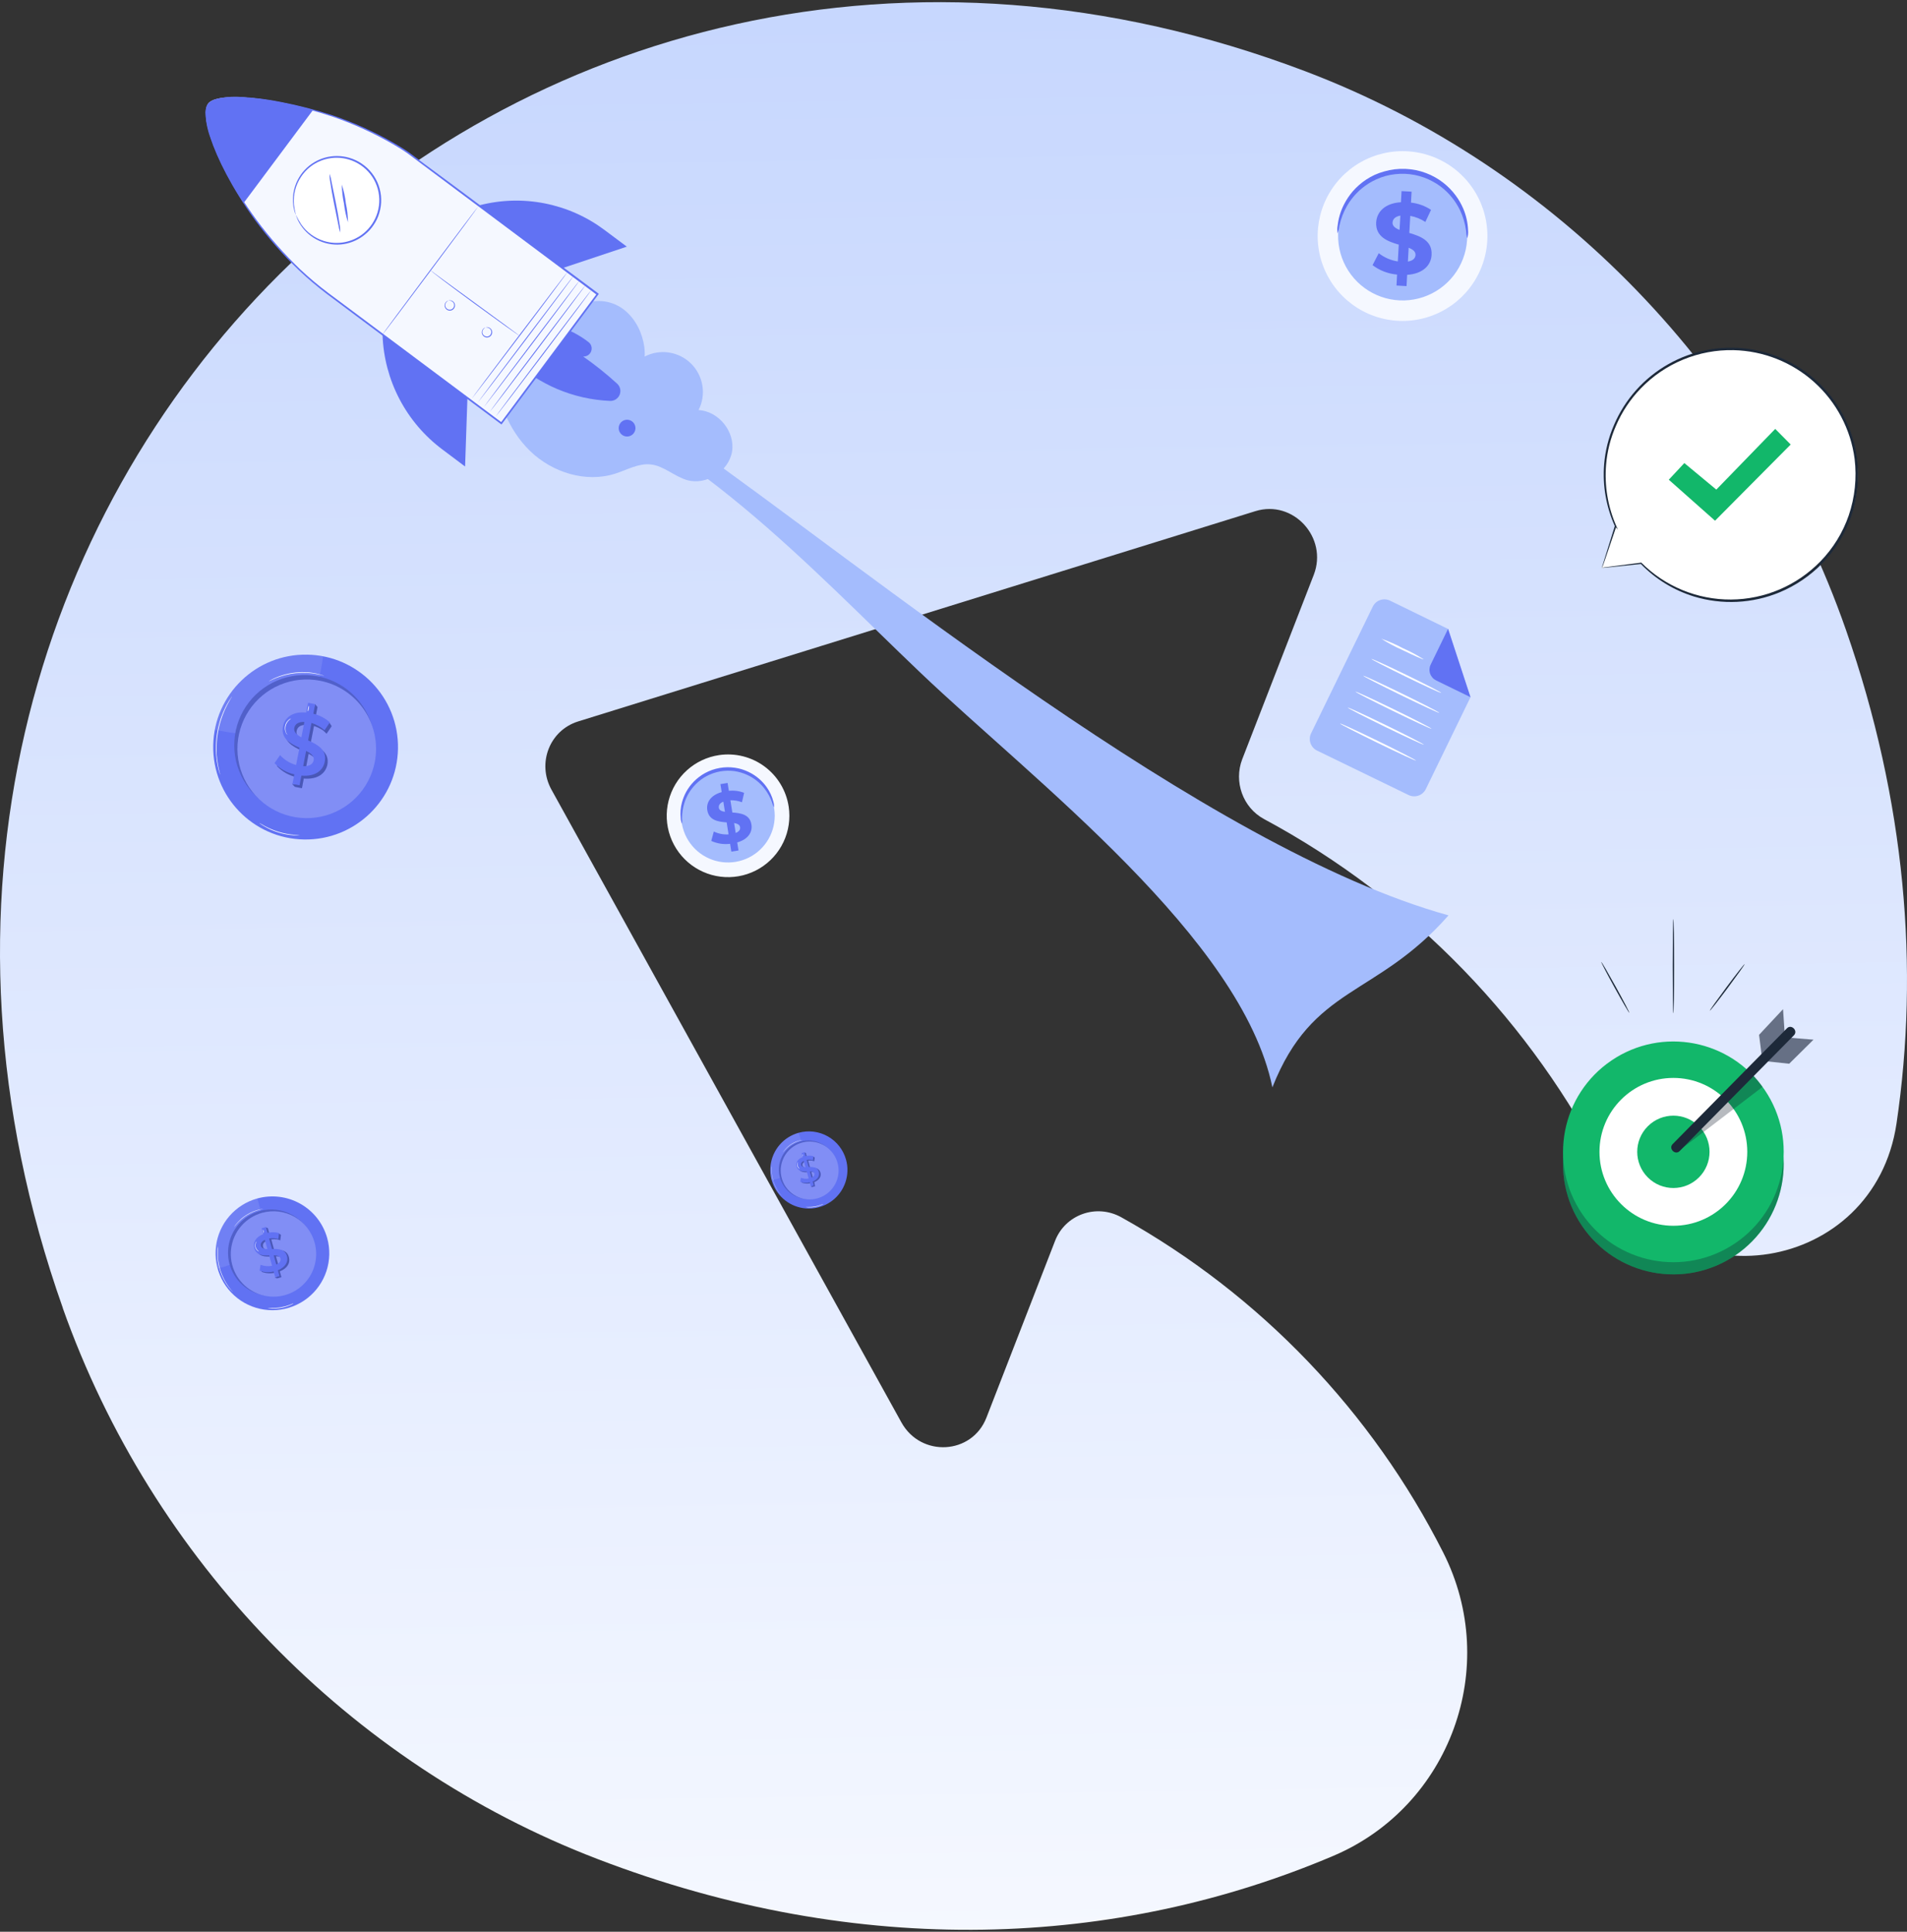<svg width="631" height="639" viewBox="0 0 631 639" fill="none" xmlns="http://www.w3.org/2000/svg">
<rect x="0" y="0" width="631" height="639" fill="#333333" stroke="none"/>
<path d="M20.735 432.585C50.29 516.093 115.474 583.362 197.56 614.878C284.91 648.416 369.933 644.173 441.29 613.843C479.753 597.442 496.757 551.461 477.526 513.527C454.044 467.14 417.1 428.325 371.046 402.672C362.746 398.046 352.422 401.778 349.082 410.525L326.409 468.9C321.652 481.206 304.749 482.179 298.271 470.522L182.479 261.222C177.621 252.454 181.872 241.572 191.285 238.645L415.379 169.085C427.93 165.182 439.468 177.836 434.711 190.142L411.027 251.162C408.192 258.587 411.229 267.123 418.213 270.911C468.012 297.643 506.879 338.738 531.474 386.982C554.451 431.929 620.14 421.256 627.529 371.652C635.12 320.415 630.566 265.005 610.828 208.445C581.273 123.607 515.28 55.201 431.877 23.563C169.22 -75.937 -73.701 165.912 20.836 432.791L20.735 432.585Z" fill="url(#paint0_linear_0_1)"/>
<path d="M227.066 146.138C203.537 129.711 201.24 127.575 189.363 105.487L178.053 128.568C226.468 142.207 268.229 187.952 304.66 222.621C341.968 258.134 410.9 310.416 421.015 359.685C434.419 325.753 455.193 330.122 479.299 302.79C398.97 280.585 285.617 187.108 227.066 146.138Z" fill="#A4BCFD"/>
<path d="M163.57 121.765L195.975 99.709C207.596 98.182 213.801 109.674 213.31 117.941C215.791 116.656 218.617 116.192 221.379 116.615C224.141 117.038 226.698 118.326 228.681 120.295C230.664 122.264 231.971 124.812 232.414 127.571C232.858 130.33 232.414 133.159 231.146 135.649C237.768 135.98 243.29 142.816 242.222 149.363C241.154 155.91 233.678 160.621 227.344 158.805C223.136 157.609 219.708 154.127 215.361 153.635C211.281 153.176 207.468 155.44 203.558 156.679C193.85 159.787 182.742 156.295 175.415 149.203C168.088 142.111 164.307 131.932 163.57 121.765Z" fill="#A4BCFD"/>
<path d="M184.366 107.922C188.147 108.974 191.682 110.764 194.769 113.188C195.207 113.536 195.525 114.013 195.677 114.552C195.828 115.09 195.806 115.663 195.613 116.189C195.42 116.714 195.067 117.165 194.602 117.478C194.138 117.791 193.587 117.949 193.028 117.93H192.964C196.902 120.675 200.655 123.675 204.2 126.912C204.697 127.365 205.044 127.959 205.192 128.615C205.341 129.27 205.284 129.956 205.03 130.579C204.776 131.201 204.337 131.73 203.772 132.095C203.207 132.459 202.543 132.641 201.871 132.616C189.732 132.11 178.188 127.218 169.381 118.849L184.366 107.922Z" fill="#6172F3"/>
<path d="M126.583 110.635C126.583 110.635 126.583 110.763 126.583 110.892C126.847 118.277 128.766 125.508 132.199 132.052C135.632 138.597 140.491 144.286 146.417 148.701L153.893 154.319L154.662 131.633L126.583 110.635Z" fill="#6172F3"/>
<path d="M158.422 67.977L158.668 67.902C165.724 66.082 173.099 65.869 180.249 67.278C187.398 68.686 194.141 71.681 199.98 76.041L207.403 81.584L186.17 88.676L158.422 67.977Z" fill="#6172F3"/>
<path d="M68.8 34.344C71.321 30.969 84.682 31.268 103.576 36.384C114.741 39.382 125.355 44.141 135.02 50.483L197.79 97.328L185.443 113.861L178.298 123.474L165.951 140.007L108.959 97.488C103.384 93.342 98.219 88.671 93.537 83.539C88.832 78.407 84.547 72.907 80.72 67.091C70.114 50.739 66.344 37.719 68.865 34.344" fill="#F5F8FF"/>
<path d="M156.05 131.954C156.104 131.954 163.27 122.619 172.071 111.009C180.872 99.4 187.9 89.947 187.846 89.894C187.793 89.84 180.626 99.229 171.825 110.838C163.025 122.448 155.986 131.901 156.05 131.954Z" fill="#6172F3"/>
<path d="M158.09 133.182C158.154 133.182 165.31 123.847 174.111 112.237C182.912 100.628 189.95 91.175 189.886 91.132C189.822 91.09 182.666 100.457 173.866 112.077C165.065 123.698 158.026 133.139 158.09 133.182Z" fill="#6172F3"/>
<path d="M160.078 134.709C160.131 134.709 167.298 125.385 176.098 113.775C184.899 102.166 191.927 92.703 191.874 92.66C191.82 92.617 184.654 101.984 175.853 113.604C167.052 125.225 160.013 134.667 160.078 134.709Z" fill="#6172F3"/>
<path d="M162.053 136.247C162.117 136.247 169.284 126.913 178.074 115.303C186.864 103.693 193.903 94.241 193.838 94.187C193.774 94.134 186.618 103.522 177.818 115.132C169.017 126.742 162 136.194 162.053 136.247Z" fill="#6172F3"/>
<path d="M164.039 137.775C164.104 137.775 171.26 128.451 180.06 116.841C188.861 105.231 195.9 95.768 195.836 95.725C195.772 95.683 188.616 105.049 179.815 116.67C171.014 128.29 163.975 137.732 164.039 137.775Z" fill="#6172F3"/>
<path d="M142.498 89.424L142.754 89.691C142.936 89.872 143.214 90.075 143.577 90.374C144.292 90.951 145.35 91.774 146.663 92.767C149.28 94.754 152.944 97.466 157.002 100.436C161.061 103.405 164.756 106.064 167.437 107.987L170.641 110.24L171.517 110.838L171.827 111.041C171.827 111.041 171.742 110.945 171.549 110.796L170.706 110.155L167.576 107.826L157.184 100.211L146.77 92.607L143.63 90.289C143.267 90.011 142.968 89.808 142.786 89.648C142.7 89.561 142.603 89.486 142.498 89.424Z" fill="#6172F3"/>
<path d="M126.582 110.635C126.646 110.689 133.77 101.258 142.496 89.584C151.222 77.91 158.25 68.404 158.186 68.362C158.122 68.319 150.998 77.739 142.272 89.413C133.546 101.087 126.475 110.593 126.582 110.635Z" fill="#6172F3"/>
<path d="M160.654 108.35C160.654 108.35 160.504 108.35 160.269 108.467C159.944 108.652 159.692 108.942 159.554 109.29C159.438 109.55 159.393 109.837 159.425 110.121C159.457 110.404 159.564 110.674 159.735 110.903C159.939 111.191 160.227 111.41 160.56 111.529C160.892 111.649 161.253 111.662 161.594 111.569C161.935 111.476 162.239 111.28 162.464 111.007C162.69 110.735 162.826 110.4 162.854 110.048C162.885 109.766 162.84 109.48 162.724 109.221C162.607 108.962 162.424 108.738 162.192 108.574C161.887 108.336 161.51 108.212 161.124 108.222C160.867 108.222 160.728 108.296 160.739 108.318C160.75 108.339 160.878 108.318 161.124 108.318C161.46 108.364 161.778 108.5 162.042 108.713C162.232 108.866 162.38 109.065 162.472 109.291C162.564 109.517 162.596 109.763 162.566 110.005C162.528 110.299 162.408 110.575 162.219 110.802C162.03 111.029 161.779 111.198 161.498 111.287C161.208 111.353 160.907 111.336 160.627 111.238C160.347 111.14 160.101 110.964 159.917 110.732C159.766 110.54 159.667 110.312 159.632 110.07C159.596 109.828 159.624 109.581 159.714 109.354C159.826 109.032 160.035 108.752 160.312 108.553C160.515 108.35 160.654 108.35 160.654 108.35Z" fill="#6172F3"/>
<path d="M148.341 99.463C148.205 99.468 148.072 99.509 147.956 99.581C147.636 99.776 147.386 100.068 147.241 100.414C147.127 100.674 147.085 100.959 147.119 101.241C147.153 101.523 147.261 101.79 147.433 102.016C147.635 102.306 147.922 102.527 148.254 102.647C148.587 102.768 148.948 102.782 149.289 102.689C149.63 102.595 149.934 102.398 150.158 102.124C150.382 101.851 150.516 101.514 150.541 101.161C150.572 100.88 150.529 100.595 150.414 100.337C150.3 100.078 150.119 99.854 149.89 99.688C149.582 99.457 149.206 99.337 148.821 99.346C148.688 99.339 148.555 99.368 148.437 99.431C148.565 99.44 148.693 99.44 148.821 99.431C149.161 99.467 149.481 99.605 149.74 99.826C149.933 99.975 150.082 100.172 150.174 100.397C150.266 100.622 150.297 100.867 150.263 101.108C150.238 101.406 150.122 101.69 149.93 101.92C149.739 102.15 149.481 102.316 149.192 102.395C148.904 102.474 148.597 102.463 148.315 102.363C148.033 102.262 147.789 102.078 147.615 101.834C147.463 101.642 147.365 101.414 147.329 101.172C147.294 100.931 147.322 100.684 147.412 100.456C147.523 100.137 147.728 99.858 147.999 99.655C148.213 99.527 148.352 99.484 148.341 99.463Z" fill="#6172F3"/>
<path d="M206.581 138.992C207.269 138.754 208.022 138.795 208.68 139.106C209.337 139.418 209.846 139.975 210.097 140.658C210.348 141.34 210.321 142.095 210.022 142.758C209.723 143.421 209.175 143.94 208.497 144.204C207.819 144.468 207.065 144.455 206.396 144.168C205.727 143.881 205.198 143.343 204.922 142.67C204.646 141.997 204.645 141.243 204.919 140.569C205.193 139.895 205.721 139.356 206.389 139.067" fill="#6172F3"/>
<path d="M97.895 71.074C98.851 73.752 100.579 76.087 102.862 77.782C105.144 79.478 107.878 80.459 110.718 80.6C113.558 80.742 116.376 80.039 118.816 78.579C121.256 77.118 123.209 74.968 124.426 72.398C125.644 69.829 126.072 66.956 125.657 64.143C125.241 61.33 124.001 58.703 122.093 56.595C120.185 54.487 117.694 52.992 114.937 52.299C112.179 51.607 109.278 51.747 106.6 52.704C103.01 53.986 100.076 56.641 98.443 60.087C96.811 63.532 96.614 67.484 97.895 71.074Z" fill="white"/>
<path d="M97.896 71.074C97.611 69.935 97.397 68.78 97.255 67.614C96.993 64.412 97.813 61.215 99.584 58.535C100.789 56.694 102.409 55.161 104.315 54.06C106.508 52.803 108.996 52.15 111.524 52.17C114.306 52.201 117.017 53.047 119.321 54.605C121.803 56.275 123.686 58.697 124.693 61.514C125.7 64.331 125.779 67.397 124.918 70.263C124.119 72.928 122.555 75.301 120.421 77.088C118.609 78.598 116.448 79.629 114.134 80.088C111.82 80.547 109.429 80.419 107.177 79.715C104.106 78.768 101.445 76.811 99.626 74.161C98.994 73.168 98.423 72.137 97.917 71.074C97.99 71.375 98.09 71.668 98.216 71.95C98.333 72.319 98.484 72.677 98.665 73.018C98.885 73.478 99.139 73.92 99.423 74.343C100.94 76.677 103.098 78.523 105.639 79.66C108.18 80.797 110.995 81.176 113.746 80.751C116.338 80.338 118.771 79.231 120.784 77.547C121.889 76.663 122.848 75.61 123.625 74.428C124.459 73.212 125.094 71.871 125.505 70.455C126.411 67.465 126.332 64.262 125.28 61.32C124.229 58.378 122.259 55.852 119.663 54.114C117.257 52.495 114.425 51.625 111.524 51.614C108.896 51.603 106.313 52.3 104.048 53.633C101.65 55.045 99.71 57.12 98.461 59.607C97.213 62.095 96.709 64.89 97.01 67.657C97.057 68.164 97.143 68.668 97.266 69.163C97.332 69.527 97.432 69.885 97.565 70.231C97.649 70.521 97.76 70.804 97.896 71.074Z" fill="#6172F3"/>
<path d="M68.802 34.344C71.323 30.969 84.684 31.268 103.578 36.384L80.657 67.091C70.052 50.739 66.281 37.719 68.802 34.344Z" fill="#6172F3"/>
<path d="M68.801 34.344C68.801 34.344 68.673 34.547 68.427 34.985C68.168 35.668 68.024 36.39 68 37.121C68.059 39.951 68.586 42.751 69.559 45.409C71.856 52.394 76.63 62.092 84.448 72.89C88.778 78.77 93.598 84.272 98.856 89.338C101.825 92.148 104.944 94.794 108.202 97.263L118.637 105.071L165.695 140.231L165.941 140.413L166.123 140.167L182.047 118.806C187.494 111.49 192.856 104.312 197.961 97.445L198.143 97.199L197.897 97.007L150.796 61.91L140.361 54.188L135.373 50.471C133.686 49.275 131.966 48.25 130.257 47.267C123.921 43.639 117.255 40.62 110.349 38.253C104.672 36.384 98.882 34.878 93.014 33.746C88.619 32.852 84.164 32.291 79.685 32.069C76.861 31.864 74.022 32.117 71.279 32.816C70.877 32.955 70.485 33.119 70.104 33.308C69.836 33.457 69.579 33.624 69.335 33.81C68.983 34.162 68.822 34.355 68.822 34.355L69.367 33.852C69.618 33.682 69.878 33.525 70.147 33.383C70.53 33.208 70.922 33.054 71.322 32.923C74.056 32.279 76.874 32.067 79.674 32.293C84.136 32.554 88.574 33.143 92.95 34.056C98.792 35.224 104.557 36.755 110.21 38.637C117.081 41.021 123.711 44.05 130.012 47.684C131.71 48.666 133.429 49.713 135.074 50.888L140.051 54.616L150.497 62.423L197.556 97.584L197.492 97.146L181.567 118.507L165.653 139.868L166.08 139.804L119 104.644L108.554 96.857C105.299 94.413 102.182 91.788 99.219 88.996C93.968 83.965 89.152 78.499 84.822 72.655C76.982 61.974 72.165 52.287 69.805 45.345C68.823 42.712 68.268 39.939 68.16 37.132C68.168 36.405 68.291 35.684 68.523 34.995C68.801 34.579 68.801 34.344 68.801 34.344Z" fill="#6172F3"/>
<path d="M112.591 76.928C112.624 75.957 112.541 74.985 112.345 74.033C112.1 72.26 111.662 69.836 111.138 67.165L109.739 60.33C109.607 59.37 109.382 58.426 109.066 57.51C109.027 58.481 109.109 59.454 109.312 60.405C109.558 62.178 109.995 64.613 110.519 67.283C111.042 69.953 111.512 72.132 111.907 74.108C112.045 75.067 112.274 76.011 112.591 76.928Z" fill="#6172F3"/>
<path d="M115.155 73.552C115.123 71.433 114.884 69.323 114.44 67.251C114.201 65.143 113.754 63.065 113.104 61.045C113.134 63.164 113.374 65.275 113.82 67.347C114.062 69.454 114.509 71.532 115.155 73.552Z" fill="#6172F3"/>
<path d="M466.12 263.005L435.755 248.266C434.755 247.767 433.99 246.896 433.624 245.839C433.259 244.783 433.322 243.626 433.8 242.615L454.253 200.619C454.752 199.619 455.623 198.855 456.68 198.489C457.736 198.124 458.893 198.187 459.903 198.665L479.129 208.042L486.552 230.653L471.748 261.082C471.244 262.071 470.374 262.825 469.323 263.184C468.273 263.543 467.124 263.478 466.12 263.005Z" fill="#A4BCFD"/>
<path d="M479.149 208.01L473.392 219.834C473.166 220.296 473.033 220.799 473.002 221.313C472.97 221.828 473.04 222.343 473.208 222.83C473.375 223.317 473.637 223.766 473.979 224.152C474.32 224.538 474.734 224.852 475.197 225.078L486.572 230.621L479.149 208.01Z" fill="#6172F3"/>
<path d="M471.086 218.104C471.011 218.264 467.807 216.854 463.93 214.964C461.542 213.911 459.239 212.675 457.041 211.268C459.504 212.132 461.897 213.186 464.197 214.419C466.586 215.466 468.889 216.698 471.086 218.104Z" fill="white"/>
<path d="M476.897 229.201C476.822 229.361 471.556 226.958 465.212 223.86C458.868 220.763 453.72 218.114 453.784 217.965C453.848 217.815 459.124 220.208 465.479 223.305C471.834 226.402 476.971 229.04 476.897 229.201Z" fill="white"/>
<path d="M476.256 235.801C476.181 235.951 470.488 233.334 463.535 229.938C456.582 226.541 450.996 223.69 451.071 223.529C451.146 223.369 456.839 225.997 463.802 229.382C470.766 232.768 476.331 235.652 476.256 235.801Z" fill="white"/>
<path d="M473.691 241.067C473.617 241.216 467.924 238.599 460.971 235.203C454.018 231.806 448.432 228.955 448.507 228.795C448.581 228.634 454.274 231.262 461.238 234.648C468.202 238.033 473.766 240.917 473.691 241.067Z" fill="white"/>
<path d="M471.129 246.332C471.054 246.482 465.361 243.865 458.398 240.469C451.434 237.072 445.869 234.22 445.944 234.06C446.019 233.9 451.712 236.527 458.675 239.913C465.639 243.299 471.204 246.183 471.129 246.332Z" fill="white"/>
<path d="M468.565 251.598C468.491 251.747 462.787 249.131 455.834 245.734C448.881 242.338 443.306 239.486 443.381 239.326C443.455 239.166 449.148 241.793 456.101 245.179C463.054 248.564 468.64 251.47 468.565 251.598Z" fill="white"/>
<path d="M492.095 79.975C491.72 85.518 489.708 90.826 486.315 95.227C482.922 99.627 478.299 102.921 473.033 104.693C467.766 106.465 462.092 106.634 456.73 105.18C451.367 103.725 446.556 100.712 442.906 96.522C439.257 92.333 436.932 87.154 436.227 81.642C435.522 76.131 436.468 70.534 438.945 65.56C441.423 60.587 445.32 56.46 450.144 53.702C454.968 50.944 460.502 49.68 466.045 50.069C473.464 50.581 480.377 54.019 485.262 59.627C490.147 65.236 492.605 72.555 492.095 79.975Z" fill="#F5F8FF"/>
<path d="M485.429 79.505C485.136 83.718 483.601 87.75 481.017 91.091C478.433 94.433 474.917 96.933 470.912 98.276C466.908 99.619 462.595 99.745 458.519 98.638C454.443 97.531 450.787 95.24 448.012 92.055C445.238 88.87 443.47 84.934 442.932 80.745C442.394 76.556 443.11 72.301 444.989 68.519C446.869 64.736 449.827 61.596 453.491 59.494C457.155 57.393 461.36 56.425 465.574 56.712C468.374 56.903 471.11 57.645 473.624 58.894C476.138 60.143 478.382 61.876 480.226 63.993C482.07 66.109 483.478 68.569 484.371 71.231C485.264 73.892 485.623 76.704 485.429 79.505Z" fill="#A4BCFD"/>
<path d="M485.473 78.842C485.259 77.985 485.13 77.108 485.088 76.225C484.773 73.9 484.099 71.637 483.091 69.518C482.387 68.069 481.528 66.701 480.527 65.438C479.38 63.998 478.052 62.713 476.576 61.614C475.773 61.021 474.927 60.489 474.044 60.023C473.137 59.521 472.19 59.092 471.214 58.741C470.208 58.378 469.176 58.089 468.127 57.876C467.045 57.671 465.949 57.543 464.848 57.492C463.746 57.457 462.643 57.503 461.548 57.63C460.465 57.751 459.394 57.958 458.344 58.25C457.35 58.533 456.379 58.89 455.439 59.318C454.528 59.719 453.649 60.191 452.811 60.728C449.885 62.574 447.452 65.103 445.719 68.097C444.548 70.133 443.697 72.338 443.199 74.634C443.095 75.51 442.902 76.372 442.622 77.208C442.435 76.328 442.435 75.418 442.622 74.538C442.896 72.094 443.62 69.722 444.758 67.542C445.545 66.01 446.509 64.576 447.631 63.27C448.927 61.79 450.414 60.49 452.053 59.404C452.948 58.819 453.883 58.297 454.851 57.844C455.876 57.382 456.937 57.003 458.023 56.712C459.135 56.387 460.271 56.151 461.42 56.007C462.6 55.866 463.789 55.816 464.977 55.858C466.164 55.912 467.346 56.055 468.512 56.285C469.647 56.514 470.761 56.836 471.844 57.246C472.888 57.633 473.899 58.105 474.867 58.656C475.798 59.172 476.688 59.761 477.526 60.418C479.081 61.625 480.464 63.037 481.638 64.616C482.658 65.983 483.512 67.468 484.18 69.037C485.142 71.298 485.678 73.717 485.761 76.172C485.854 77.072 485.756 77.983 485.473 78.842Z" fill="#6172F3"/>
<path d="M465.607 90.912L465.404 94.639L462.082 94.447L462.274 90.826C459.329 90.573 456.515 89.492 454.157 87.707L456.208 83.756C458.041 85.193 460.216 86.132 462.52 86.479L462.83 80.925C459.188 79.857 455.14 78.362 455.353 73.609C455.546 70.084 458.269 67.201 463.556 66.902L463.759 63.217L467.081 63.398L466.878 67.019C469.249 67.28 471.523 68.104 473.51 69.422L471.631 73.417C470.118 72.423 468.422 71.74 466.643 71.409L466.322 77.059C469.965 78.127 473.948 79.579 473.692 84.268C473.553 87.718 470.84 90.57 465.607 90.912ZM463.097 76.044L463.364 71.323C461.58 71.622 460.833 72.552 460.769 73.641C460.704 74.731 461.666 75.499 463.097 76.044ZM468.373 84.364C468.437 83.2 467.508 82.517 466.109 81.94L465.852 86.522C467.529 86.255 468.309 85.432 468.373 84.364Z" fill="#6172F3"/>
<path d="M260.97 266.861C261.562 270.834 260.962 274.892 259.246 278.523C257.53 282.154 254.775 285.194 251.331 287.259C247.886 289.323 243.906 290.319 239.895 290.121C235.884 289.922 232.022 288.538 228.798 286.143C225.574 283.748 223.133 280.451 221.784 276.668C220.435 272.885 220.239 268.787 221.221 264.893C222.202 260.999 224.317 257.483 227.298 254.792C230.278 252.1 233.99 250.353 237.964 249.772C243.28 248.996 248.687 250.358 252.999 253.562C257.312 256.765 260.178 261.548 260.97 266.861Z" fill="#F5F8FF"/>
<path d="M256.185 267.556C256.633 270.586 256.172 273.681 254.861 276.449C253.549 279.217 251.445 281.533 248.816 283.105C246.187 284.676 243.151 285.432 240.092 285.277C237.033 285.122 234.089 284.063 231.632 282.234C229.176 280.404 227.317 277.887 226.292 275.001C225.267 272.114 225.121 268.989 225.873 266.02C226.626 263.051 228.242 260.371 230.518 258.322C232.794 256.272 235.627 254.943 238.658 254.504C242.713 253.912 246.837 254.954 250.124 257.401C253.411 259.849 255.591 263.501 256.185 267.556Z" fill="#A4BCFD"/>
<path d="M256.091 267.075C255.801 266.511 255.575 265.917 255.418 265.302C254.834 263.703 254.005 262.204 252.961 260.859C251.432 258.878 249.436 257.308 247.151 256.288C246.499 255.986 245.824 255.737 245.132 255.54C244.433 255.33 243.719 255.173 242.996 255.07C241.437 254.868 239.857 254.901 238.307 255.167C237.526 255.314 236.755 255.514 236 255.765C235.267 256.022 234.553 256.332 233.864 256.694C233.206 257.042 232.574 257.439 231.974 257.879C231.396 258.306 230.85 258.774 230.34 259.279C229.389 260.211 228.563 261.263 227.883 262.408C227.289 263.42 226.808 264.494 226.452 265.612C225.942 267.233 225.682 268.922 225.683 270.621C225.742 271.254 225.742 271.89 225.683 272.523C225.399 271.936 225.245 271.294 225.234 270.643C225.046 268.876 225.191 267.09 225.662 265.377C225.987 264.185 226.449 263.035 227.039 261.949C227.725 260.704 228.577 259.558 229.571 258.542C230.107 257.989 230.686 257.478 231.301 257.014C231.94 256.521 232.619 256.082 233.33 255.701C234.065 255.304 234.829 254.965 235.616 254.686C237.245 254.119 238.954 253.816 240.678 253.789C241.515 253.781 242.35 253.838 243.178 253.96C243.973 254.072 244.759 254.247 245.527 254.483C246.259 254.713 246.973 254.995 247.664 255.327C248.95 255.937 250.146 256.721 251.22 257.655C252.154 258.467 252.986 259.389 253.698 260.4C254.727 261.847 255.477 263.474 255.909 265.196C256.095 265.804 256.157 266.443 256.091 267.075Z" fill="#6172F3"/>
<path d="M243.935 278.664L244.362 281.323L241.991 281.708L241.575 279.123C239.45 279.388 237.294 279.055 235.348 278.162L236.192 275.054C237.708 275.79 239.391 276.118 241.073 276.004L240.442 272.031C237.697 271.818 234.611 271.412 234.034 268.015C233.628 265.495 235.102 263.038 238.798 262.013L238.381 259.375L240.752 258.99L241.169 261.586C242.882 261.404 244.614 261.635 246.221 262.258L245.505 265.367C244.282 264.901 242.979 264.68 241.671 264.715L242.322 268.763C245.056 268.955 248.1 269.372 248.634 272.715C249.062 275.193 247.598 277.617 243.935 278.664ZM239.876 268.539L239.342 265.174C238.125 265.655 237.74 266.424 237.858 267.214C237.975 268.005 238.776 268.378 239.876 268.539ZM244.886 273.612C244.747 272.779 243.988 272.448 242.91 272.245L243.433 275.534C244.586 275.075 245.003 274.381 244.886 273.644V273.612Z" fill="#6172F3"/>
<path d="M131.689 247.669C131.992 230.786 118.552 216.853 101.669 216.55C84.786 216.246 70.853 229.686 70.55 246.57C70.246 263.453 83.686 277.385 100.57 277.689C117.453 277.992 131.385 264.552 131.689 247.669Z" fill="#6172F3"/>
<g opacity="0.1">
<path d="M106.878 217.105C102.936 216.347 98.882 216.374 94.95 217.183C91.018 217.993 87.283 219.569 83.96 221.822C80.637 224.075 77.791 226.96 75.583 230.314C73.376 233.667 71.85 237.423 71.095 241.366C71.095 241.366 92.01 246.352 98.769 238.834C105.529 231.315 106.878 217.105 106.878 217.105Z" fill="white"/>
</g>
<path d="M123.554 250.936C122.683 255.447 120.494 259.597 117.264 262.864C114.033 266.131 109.908 268.367 105.407 269.289C100.907 270.211 96.234 269.779 91.979 268.047C87.725 266.314 84.079 263.359 81.503 259.555C78.927 255.752 77.537 251.27 77.507 246.676C77.478 242.082 78.811 237.583 81.338 233.746C83.865 229.91 87.473 226.908 91.705 225.122C95.937 223.335 100.604 222.843 105.116 223.708C108.116 224.283 110.972 225.444 113.523 227.124C116.074 228.804 118.268 230.97 119.98 233.499C121.693 236.028 122.89 238.87 123.503 241.862C124.117 244.854 124.134 247.937 123.554 250.936Z" fill="#6172F3"/>
<g opacity="0.2">
<path d="M123.554 250.936C122.683 255.447 120.494 259.597 117.264 262.864C114.033 266.131 109.908 268.367 105.407 269.289C100.907 270.211 96.234 269.779 91.979 268.047C87.725 266.314 84.079 263.359 81.503 259.555C78.927 255.752 77.537 251.27 77.507 246.676C77.478 242.082 78.811 237.583 81.338 233.746C83.865 229.91 87.473 226.908 91.705 225.122C95.937 223.335 100.604 222.843 105.116 223.708C108.116 224.283 110.972 225.444 113.523 227.124C116.074 228.804 118.268 230.97 119.98 233.499C121.693 236.028 122.89 238.87 123.503 241.862C124.117 244.854 124.134 247.937 123.554 250.936Z" fill="#101828"/>
</g>
<path d="M124.023 252.007C123.17 256.462 121.015 260.564 117.83 263.794C114.645 267.024 110.574 269.237 106.131 270.154C101.689 271.07 97.074 270.648 92.871 268.941C88.668 267.235 85.066 264.32 82.52 260.566C79.973 256.812 78.597 252.388 78.566 247.852C78.534 243.316 79.849 238.872 82.343 235.083C84.837 231.294 88.398 228.33 92.577 226.565C96.756 224.801 101.364 224.315 105.819 225.169C111.792 226.315 117.065 229.786 120.479 234.819C123.892 239.852 125.167 246.034 124.023 252.007Z" fill="#6172F3"/>
<g opacity="0.2">
<path d="M124.023 252.007C123.17 256.462 121.015 260.564 117.83 263.794C114.645 267.024 110.574 269.237 106.131 270.154C101.689 271.07 97.074 270.648 92.871 268.941C88.668 267.235 85.066 264.32 82.52 260.566C79.973 256.812 78.597 252.388 78.566 247.852C78.534 243.316 79.849 238.872 82.343 235.083C84.837 231.294 88.398 228.33 92.577 226.565C96.756 224.801 101.364 224.315 105.819 225.169C111.792 226.315 117.065 229.786 120.479 234.819C123.892 239.852 125.167 246.034 124.023 252.007Z" fill="white"/>
</g>
<path d="M102.773 245.917L103.888 240.15C104.914 240.475 105.89 240.94 106.788 241.533C107.244 241.888 107.666 242.283 108.049 242.715L108.161 242.548L109.454 240.641L109.744 240.206L108.93 238.934L108.395 239.057C107.226 238.13 105.883 237.447 104.446 237.049L105.06 233.881L104.223 232.899L104.067 233.691L102.717 233.435L102.115 236.67C97.586 236.246 94.987 238.376 94.429 241.288C93.66 245.259 96.861 246.943 99.884 248.315L98.768 254.026C96.728 253.462 94.89 252.328 93.47 250.758L91.641 253.401C93.397 255.266 95.675 256.557 98.177 257.105L97.72 259.503L96.604 259.302L97.564 260.273L99.906 260.73L100.52 257.529C105.093 257.93 107.714 255.833 108.328 252.922C109.053 248.951 105.796 247.289 102.773 245.917ZM100.542 244.868C98.98 244.065 97.876 243.195 98.144 241.823C98.411 240.451 99.438 239.704 101.49 239.782L100.542 244.868ZM101.155 254.416L102.115 249.363C103.732 250.178 104.859 251.081 104.591 252.476C104.346 253.703 103.286 254.506 101.144 254.416H101.155Z" fill="#6172F3"/>
<g opacity="0.3">
<path d="M102.773 245.917L103.888 240.15C104.914 240.475 105.89 240.94 106.788 241.533C107.244 241.888 107.666 242.283 108.049 242.715L108.161 242.548L109.454 240.641L109.744 240.206L108.93 238.934L108.395 239.057C107.226 238.13 105.883 237.447 104.446 237.049L105.06 233.881L104.223 232.899L104.067 233.691L102.717 233.435L102.115 236.67C97.586 236.246 94.987 238.376 94.429 241.288C93.66 245.259 96.861 246.943 99.884 248.315L98.768 254.026C96.728 253.462 94.89 252.328 93.47 250.758L91.641 253.401C93.397 255.266 95.675 256.557 98.177 257.105L97.72 259.503L96.604 259.302L97.564 260.273L99.906 260.73L100.52 257.529C105.093 257.93 107.714 255.833 108.328 252.922C109.053 248.951 105.796 247.289 102.773 245.917ZM100.542 244.868C98.98 244.065 97.876 243.195 98.144 241.823C98.411 240.451 99.438 239.704 101.49 239.782L100.542 244.868ZM101.155 254.416L102.115 249.363C103.732 250.178 104.859 251.081 104.591 252.476C104.346 253.703 103.286 254.506 101.144 254.416H101.155Z" fill="#101828"/>
</g>
<path d="M99.727 256.558L99.114 259.76L96.771 259.313L97.385 256.145C94.878 255.593 92.597 254.299 90.837 252.431L92.677 249.787C94.095 251.361 95.933 252.495 97.976 253.056L99.091 247.345C96.068 245.973 92.867 244.288 93.626 240.317C94.183 237.406 96.782 235.275 101.322 235.699L101.947 232.476L104.278 232.922L103.676 236.09C105.706 236.575 107.584 237.556 109.141 238.945L107.39 241.555C106.133 240.454 104.658 239.63 103.062 239.135L101.947 244.902C104.97 246.274 108.227 247.936 107.468 251.907C106.922 254.863 104.345 256.96 99.727 256.558ZM99.727 243.898L100.709 238.811C98.612 238.733 97.563 239.603 97.362 240.853C97.162 242.102 98.165 243.095 99.727 243.898ZM103.776 251.505C104.044 250.111 102.917 249.207 101.289 248.393L100.318 253.446C102.471 253.535 103.542 252.71 103.776 251.505Z" fill="#6172F3"/>
<path d="M72.847 256.301C72.847 256.301 72.847 256.223 72.757 256.045L72.523 255.286C72.395 254.892 72.29 254.489 72.211 254.082C72.07 253.545 71.958 253.002 71.876 252.453C71.82 252.152 71.776 251.828 71.72 251.505C71.664 251.182 71.642 250.825 71.609 250.468C71.508 249.743 71.486 248.973 71.452 248.159C71.421 246.394 71.533 244.629 71.787 242.883C72.063 241.139 72.478 239.419 73.025 237.74C73.304 236.982 73.549 236.246 73.851 235.588C73.996 235.253 74.118 234.929 74.275 234.628L74.698 233.758C74.955 233.2 75.256 232.732 75.49 232.308C75.725 231.884 75.959 231.527 76.16 231.248L76.595 230.59C76.648 230.511 76.708 230.437 76.773 230.367C76.734 230.452 76.689 230.534 76.639 230.613L76.227 231.293C76.048 231.583 75.836 231.94 75.602 232.408C75.368 232.877 75.089 233.312 74.843 233.87L74.431 234.729C74.286 235.03 74.163 235.364 74.029 235.688C73.739 236.346 73.494 237.082 73.226 237.841C72.129 241.179 71.601 244.679 71.664 248.192C71.664 248.995 71.664 249.765 71.787 250.423C71.787 250.78 71.843 251.126 71.899 251.46C71.954 251.795 71.988 252.107 72.032 252.409C72.111 253.011 72.233 253.524 72.334 254.026C72.404 254.436 72.497 254.842 72.612 255.242C72.691 255.554 72.746 255.811 72.802 256.011C72.828 256.106 72.843 256.203 72.847 256.301Z" fill="white"/>
<path d="M95.099 243.084C94.862 242.868 94.679 242.601 94.564 242.303C94.256 241.601 94.178 240.82 94.341 240.072C94.513 239.307 94.932 238.621 95.534 238.12C95.762 237.89 96.047 237.724 96.359 237.64C96.359 237.64 96.058 237.841 95.646 238.231C95.099 238.738 94.711 239.393 94.53 240.116C94.353 240.858 94.404 241.635 94.675 242.347C94.909 242.771 95.132 243.061 95.099 243.084Z" fill="white"/>
<path d="M101.87 235.32C101.826 234.998 101.853 234.671 101.948 234.361C102.049 233.848 102.171 233.435 102.238 233.446C102.286 233.767 102.263 234.094 102.171 234.405C102.116 234.918 101.937 235.331 101.87 235.32Z" fill="white"/>
<path d="M107.291 223.54C107.04 223.51 106.794 223.454 106.555 223.373C106.332 223.306 106.042 223.228 105.707 223.161C105.372 223.094 105.004 222.994 104.591 222.938C104.179 222.882 103.71 222.782 103.208 222.726C102.706 222.67 102.115 222.592 101.591 222.592C100.367 222.531 99.141 222.557 97.921 222.67C96.699 222.798 95.487 223.014 94.296 223.317C93.749 223.474 93.236 223.607 92.757 223.775C92.277 223.942 91.842 224.087 91.44 224.243C91.039 224.399 90.693 224.567 90.381 224.701C90.109 224.806 89.844 224.929 89.589 225.069C89.373 225.192 89.145 225.293 88.908 225.37C89.109 225.226 89.322 225.099 89.544 224.991C89.756 224.868 90.013 224.723 90.325 224.578C90.637 224.433 90.972 224.254 91.385 224.098C91.797 223.942 92.21 223.752 92.701 223.596C93.192 223.44 93.694 223.273 94.24 223.117C95.441 222.799 96.664 222.576 97.899 222.447C99.13 222.337 100.368 222.315 101.602 222.38C102.171 222.38 102.717 222.47 103.219 222.548C103.721 222.626 104.19 222.704 104.614 222.782C105.038 222.86 105.406 222.972 105.729 223.05C106.053 223.128 106.343 223.217 106.577 223.295L107.291 223.54Z" fill="white"/>
<path d="M99.316 276.301H98.747C98.234 276.328 97.72 276.328 97.207 276.301C95.517 276.192 93.845 275.893 92.222 275.409C90.595 274.917 89.03 274.24 87.559 273.39C86.99 273.067 86.555 272.788 86.254 272.576C86.098 272.47 85.949 272.355 85.808 272.23C85.988 272.293 86.157 272.383 86.31 272.498C86.611 272.687 87.068 272.944 87.637 273.256C89.116 274.051 90.671 274.697 92.277 275.186C93.888 275.667 95.544 275.984 97.219 276.134C97.866 276.201 98.39 276.223 98.747 276.234C98.939 276.233 99.13 276.256 99.316 276.301Z" fill="white"/>
<path d="M108.273 409.554C109.267 413.14 109.175 416.94 108.009 420.474C106.843 424.008 104.656 427.117 101.723 429.408C98.79 431.699 95.244 433.069 91.533 433.345C87.822 433.621 84.112 432.79 80.873 430.957C77.634 429.125 75.011 426.373 73.336 423.05C71.661 419.727 71.008 415.982 71.461 412.289C71.914 408.595 73.452 405.118 75.881 402.299C78.309 399.479 81.519 397.442 85.105 396.447C87.487 395.786 89.976 395.6 92.429 395.901C94.883 396.202 97.253 396.983 99.405 398.2C101.556 399.418 103.447 401.047 104.968 402.995C106.49 404.943 107.613 407.171 108.273 409.554Z" fill="#6172F3"/>
<g opacity="0.1">
<path d="M85.105 396.447C82.723 397.107 80.494 398.23 78.546 399.752C76.598 401.273 74.969 403.164 73.752 405.315C72.535 407.467 71.753 409.837 71.452 412.291C71.151 414.744 71.337 417.233 71.998 419.615C71.998 419.615 84.904 416.648 86.499 410.691C88.094 404.735 85.105 396.447 85.105 396.447Z" fill="white"/>
</g>
<path d="M103.555 410.558C104.31 413.285 104.24 416.176 103.352 418.864C102.465 421.551 100.801 423.916 98.57 425.658C96.339 427.399 93.641 428.441 90.818 428.649C87.996 428.858 85.174 428.225 82.711 426.831C80.248 425.436 78.254 423.343 76.981 420.815C75.708 418.287 75.213 415.438 75.558 412.629C75.904 409.82 77.075 407.176 78.923 405.032C80.772 402.889 83.214 401.341 85.942 400.585C87.753 400.084 89.645 399.944 91.511 400.173C93.376 400.403 95.178 400.997 96.814 401.923C98.449 402.849 99.886 404.089 101.043 405.57C102.199 407.051 103.053 408.746 103.555 410.558Z" fill="#6172F3"/>
<g opacity="0.2">
<path d="M103.553 410.558C104.308 413.285 104.238 416.176 103.35 418.864C102.463 421.551 100.799 423.916 98.568 425.658C96.337 427.399 93.639 428.441 90.817 428.649C87.994 428.858 85.172 428.225 82.709 426.831C80.246 425.436 78.252 423.343 76.979 420.815C75.706 418.287 75.211 415.438 75.556 412.629C75.902 409.82 77.073 407.176 78.921 405.032C80.769 402.889 83.212 401.341 85.94 400.585C87.751 400.084 89.643 399.944 91.509 400.173C93.374 400.403 95.176 400.997 96.811 401.923C98.447 402.849 99.884 404.089 101.041 405.57C102.197 407.051 103.051 408.746 103.553 410.558Z" fill="#101828"/>
</g>
<path d="M104.101 411.015C104.85 413.707 104.783 416.56 103.909 419.214C103.036 421.868 101.395 424.203 99.194 425.924C96.993 427.645 94.331 428.674 91.544 428.882C88.758 429.089 85.973 428.465 83.541 427.089C81.11 425.714 79.141 423.647 77.884 421.152C76.627 418.657 76.138 415.845 76.48 413.072C76.822 410.299 77.978 407.689 79.803 405.574C81.629 403.459 84.04 401.932 86.733 401.188C90.339 400.191 94.194 400.666 97.45 402.508C100.706 404.351 103.098 407.41 104.101 411.015Z" fill="#6172F3"/>
<g opacity="0.2">
<path d="M104.101 411.015C104.85 413.707 104.783 416.56 103.909 419.214C103.036 421.868 101.395 424.203 99.194 425.924C96.993 427.645 94.331 428.674 91.544 428.882C88.758 429.089 85.973 428.465 83.541 427.089C81.11 425.714 79.141 423.647 77.884 421.152C76.627 418.657 76.138 415.845 76.48 413.072C76.822 410.299 77.978 407.689 79.803 405.574C81.629 403.459 84.04 401.932 86.733 401.188C90.339 400.191 94.194 400.666 97.45 402.508C100.706 404.351 103.098 407.41 104.101 411.015Z" fill="white"/>
</g>
<path d="M90.716 413.458L89.745 409.977C90.404 409.888 91.072 409.888 91.731 409.977C92.078 410.048 92.418 410.153 92.746 410.29V410.167L92.935 408.762V408.438L92.143 407.958L91.876 408.182C90.978 407.992 90.051 407.992 89.154 408.182L88.63 406.274L87.894 405.951L88.027 406.43L87.213 406.665L87.748 408.605C85.138 409.609 84.279 411.506 84.77 413.257C85.439 415.655 87.659 415.711 89.701 415.644L90.66 419.091C89.38 419.338 88.056 419.214 86.845 418.734L86.555 420.697C88.033 421.247 89.643 421.336 91.173 420.954L91.574 422.404L90.905 422.593L91.708 422.872L93.114 422.471L92.578 420.541C95.211 419.515 96.081 417.641 95.601 415.889C95.01 413.424 92.757 413.391 90.716 413.458ZM89.199 413.458C88.083 413.458 87.269 413.268 87.046 412.443C86.823 411.617 87.18 410.914 88.351 410.39L89.199 413.458ZM92.143 418.566L91.296 415.566C92.411 415.566 93.281 415.767 93.526 416.603C93.772 417.44 93.348 418.064 92.143 418.6V418.566Z" fill="#6172F3"/>
<g opacity="0.3">
<path d="M90.716 413.458L89.745 409.977C90.404 409.888 91.072 409.888 91.731 409.977C92.078 410.048 92.418 410.153 92.746 410.29V410.167L92.935 408.762V408.438L92.143 407.958L91.876 408.182C90.978 407.992 90.051 407.992 89.154 408.182L88.63 406.274L87.894 405.951L88.027 406.43L87.213 406.665L87.748 408.605C85.138 409.609 84.279 411.506 84.77 413.257C85.439 415.655 87.659 415.711 89.701 415.644L90.66 419.091C89.38 419.338 88.056 419.214 86.845 418.734L86.555 420.697C88.033 421.247 89.643 421.336 91.173 420.954L91.574 422.404L90.905 422.593L91.708 422.872L93.114 422.471L92.578 420.541C95.211 419.515 96.081 417.641 95.601 415.889C95.01 413.424 92.757 413.391 90.716 413.458ZM89.199 413.458C88.083 413.458 87.269 413.268 87.046 412.443C86.823 411.617 87.18 410.914 88.351 410.39L89.199 413.458ZM92.143 418.566L91.296 415.566C92.411 415.566 93.281 415.767 93.526 416.603C93.772 417.44 93.348 418.064 92.143 418.6V418.566Z" fill="#101828"/>
</g>
<path d="M91.942 420.173L92.477 422.103L91.072 422.493L90.536 420.574C89.006 420.957 87.396 420.868 85.918 420.318L86.208 418.366C87.422 418.837 88.744 418.957 90.023 418.712L89.064 415.265C87.022 415.332 84.791 415.265 84.133 412.878C83.643 411.126 84.49 409.23 87.112 408.226L86.576 406.285L87.982 405.895L88.517 407.802C89.768 407.514 91.072 407.54 92.31 407.881L92.087 409.821C91.089 409.561 90.049 409.508 89.03 409.665L90.001 413.145C92.042 413.09 94.295 413.145 94.964 415.51C95.422 417.261 94.574 419.135 91.942 420.173ZM88.484 413.179L87.636 410.111C86.52 410.636 86.119 411.405 86.331 412.164C86.543 412.922 87.402 413.168 88.484 413.179ZM92.8 416.269C92.566 415.432 91.685 415.243 90.57 415.231L91.417 418.288C92.633 417.797 93.001 417.016 92.8 416.269Z" fill="#6172F3"/>
<path d="M77.051 427.367C77.051 427.367 77.051 427.367 76.929 427.256L76.594 426.899C76.413 426.714 76.242 426.52 76.081 426.319C75.902 426.084 75.668 425.828 75.456 425.516L75.11 425.036L74.765 424.489C74.519 424.121 74.296 423.697 74.051 423.262C73.033 421.335 72.364 419.243 72.076 417.083C72.021 416.581 71.954 416.112 71.942 415.666C71.942 415.443 71.942 415.231 71.942 415.03V414.45C71.924 414.112 71.924 413.773 71.942 413.435C71.942 413.134 71.942 412.877 72.01 412.666L72.076 412.186V412.019C72.076 412.019 72.076 412.019 72.076 412.186C72.076 412.353 72.076 412.476 72.076 412.677C72.062 412.929 72.062 413.183 72.076 413.435C72.076 413.736 72.076 414.082 72.076 414.45C72.076 414.64 72.076 414.841 72.076 415.041C72.076 415.242 72.076 415.465 72.076 415.688C72.076 416.123 72.166 416.592 72.221 417.083C72.384 418.152 72.626 419.207 72.946 420.239C73.283 421.262 73.697 422.258 74.185 423.218C74.43 423.664 74.642 424.077 74.887 424.456C74.999 424.634 75.11 424.824 75.222 424.991L75.557 425.482C75.769 425.794 75.992 426.051 76.17 426.296C76.349 426.542 76.516 426.731 76.65 426.888C76.784 427.044 76.884 427.166 76.973 427.256L77.051 427.367Z" fill="white"/>
<path d="M85.706 413.993C85.514 413.947 85.337 413.851 85.193 413.714C84.824 413.401 84.562 412.98 84.446 412.51C84.337 412.039 84.384 411.546 84.58 411.104C84.644 410.919 84.755 410.753 84.903 410.625C84.903 410.625 84.792 410.814 84.669 411.149C84.51 411.573 84.479 412.034 84.58 412.476C84.704 412.902 84.939 413.287 85.26 413.592C85.517 413.882 85.718 413.971 85.706 413.993Z" fill="white"/>
<path d="M87.324 407.869C87.215 407.699 87.139 407.51 87.101 407.311C87.027 407.128 86.996 406.929 87.012 406.731C87.124 406.896 87.2 407.082 87.235 407.278C87.309 407.466 87.339 407.668 87.324 407.869Z" fill="white"/>
<path d="M87.089 399.882C86.945 399.936 86.795 399.974 86.642 399.994L86.118 400.105L85.427 400.295L84.612 400.552C84.311 400.652 84.01 400.786 83.686 400.92C82.994 401.223 82.323 401.574 81.679 401.968C81.043 402.372 80.435 402.819 79.861 403.307C79.604 403.541 79.347 403.753 79.135 403.976C78.924 404.199 78.712 404.411 78.533 404.601C78.355 404.79 78.21 404.98 78.076 405.136L77.741 405.56C77.563 405.794 77.451 405.917 77.451 405.917C77.518 405.778 77.6 405.647 77.697 405.527C77.793 405.376 77.897 405.231 78.009 405.091C78.143 404.924 78.288 404.735 78.466 404.534C78.645 404.333 78.834 404.121 79.057 403.898C79.281 403.675 79.515 403.452 79.771 403.206C80.351 402.709 80.966 402.254 81.612 401.846C82.263 401.448 82.941 401.098 83.642 400.797C83.965 400.663 84.278 400.54 84.568 400.451C84.842 400.352 85.121 400.266 85.404 400.195C85.661 400.117 85.895 400.083 86.096 400.038C86.272 399.995 86.451 399.961 86.631 399.938L87.089 399.882Z" fill="white"/>
<path d="M97.107 431.182L96.817 431.361C96.617 431.461 96.326 431.606 95.958 431.762C94.995 432.167 93.988 432.458 92.958 432.632C91.926 432.806 90.879 432.862 89.835 432.8L88.897 432.699L88.552 432.632C88.666 432.614 88.783 432.614 88.897 432.632C89.121 432.632 89.444 432.632 89.846 432.632C90.88 432.67 91.915 432.603 92.936 432.431C93.953 432.253 94.95 431.977 95.914 431.606C96.293 431.461 96.583 431.327 96.784 431.238C96.889 431.208 96.998 431.19 97.107 431.182Z" fill="white"/>
<path d="M279.952 383.63C280.62 386.064 280.552 388.641 279.756 391.035C278.96 393.43 277.471 395.534 275.479 397.083C273.487 398.632 271.081 399.556 268.564 399.737C266.047 399.918 263.533 399.35 261.339 398.102C259.146 396.855 257.371 394.985 256.24 392.73C255.109 390.474 254.672 387.934 254.984 385.43C255.296 382.926 256.344 380.571 257.995 378.662C259.645 376.753 261.825 375.377 264.257 374.707C265.874 374.262 267.562 374.139 269.226 374.347C270.89 374.554 272.496 375.088 273.954 375.916C275.411 376.745 276.691 377.853 277.72 379.177C278.75 380.5 279.508 382.014 279.952 383.63Z" fill="#6172F3"/>
<g opacity="0.1">
<path d="M264.258 374.74C262.64 375.184 261.125 375.943 259.801 376.973C258.476 378.003 257.368 379.284 256.539 380.742C255.71 382.201 255.177 383.809 254.97 385.474C254.764 387.139 254.887 388.829 255.334 390.446C255.334 390.446 264.079 388.438 265.195 384.378C266.31 380.317 264.258 374.74 264.258 374.74Z" fill="white"/>
</g>
<path d="M276.761 384.333C277.276 386.183 277.231 388.144 276.632 389.968C276.032 391.792 274.905 393.397 273.393 394.581C271.881 395.764 270.051 396.472 268.137 396.615C266.222 396.758 264.307 396.33 262.636 395.385C260.965 394.44 259.611 393.021 258.747 391.306C257.882 389.591 257.546 387.659 257.781 385.753C258.015 383.847 258.809 382.054 260.064 380.6C261.318 379.146 262.975 378.096 264.825 377.584C267.303 376.902 269.95 377.229 272.187 378.494C274.424 379.759 276.068 381.858 276.761 384.333Z" fill="#6172F3"/>
<g opacity="0.2">
<path d="M276.761 384.333C277.276 386.183 277.231 388.144 276.632 389.968C276.032 391.792 274.905 393.397 273.393 394.581C271.881 395.764 270.051 396.472 268.137 396.615C266.222 396.758 264.307 396.33 262.636 395.385C260.965 394.44 259.611 393.021 258.747 391.306C257.882 389.591 257.546 387.659 257.781 385.753C258.015 383.847 258.809 382.054 260.064 380.6C261.318 379.146 262.975 378.096 264.825 377.584C267.303 376.902 269.95 377.229 272.187 378.494C274.424 379.759 276.068 381.858 276.761 384.333Z" fill="#101828"/>
</g>
<path d="M270.824 396.3C275.858 394.688 278.632 389.3 277.019 384.267C275.407 379.233 270.019 376.459 264.986 378.071C259.952 379.684 257.178 385.071 258.79 390.105C260.403 395.139 265.79 397.913 270.824 396.3Z" fill="#6172F3"/>
<g opacity="0.2">
<path d="M270.824 396.3C275.858 394.688 278.632 389.3 277.019 384.267C275.407 379.233 270.019 376.459 264.986 378.071C259.952 379.684 257.178 385.071 258.79 390.105C260.403 395.139 265.79 397.913 270.824 396.3Z" fill="white"/>
</g>
<path d="M268.061 386.274L267.403 383.92C267.847 383.859 268.298 383.859 268.742 383.92C268.978 383.966 269.21 384.033 269.433 384.121V384.043L269.567 383.095V382.872L269.032 382.548L268.853 382.693C268.242 382.57 267.613 382.57 267.002 382.693L266.645 381.399L266.154 381.188L266.243 381.511L265.685 381.667L266.053 382.983C264.28 383.664 263.7 384.947 264.035 386.14C264.481 387.769 265.998 387.802 267.381 387.758L268.028 390.089C267.16 390.254 266.264 390.173 265.44 389.855L265.239 391.182C266.243 391.554 267.335 391.616 268.374 391.36L268.652 392.331L268.195 392.465L268.731 392.654L269.69 392.387L269.433 391.026C271.218 390.323 271.809 389.051 271.475 387.858C270.973 386.252 269.433 386.229 268.061 386.274ZM267.035 386.274C266.299 386.274 265.719 386.14 265.563 385.582C265.407 385.025 265.663 384.556 266.455 384.199L267.035 386.274ZM269.021 389.732L268.452 387.668C269.199 387.668 269.79 387.802 269.958 388.371C270.125 388.94 269.835 389.397 269.021 389.754V389.732Z" fill="#6172F3"/>
<g opacity="0.3">
<path d="M268.061 386.274L267.403 383.92C267.847 383.859 268.298 383.859 268.742 383.92C268.978 383.966 269.21 384.033 269.433 384.121V384.043L269.567 383.095V382.872L269.032 382.548L268.853 382.693C268.242 382.57 267.613 382.57 267.002 382.693L266.645 381.399L266.154 381.188L266.243 381.511L265.685 381.667L266.053 382.983C264.28 383.664 263.7 384.947 264.035 386.14C264.481 387.769 265.998 387.802 267.381 387.758L268.028 390.089C267.16 390.254 266.264 390.173 265.44 389.855L265.239 391.182C266.243 391.554 267.335 391.616 268.374 391.36L268.652 392.331L268.195 392.465L268.731 392.654L269.69 392.387L269.433 391.026C271.218 390.323 271.809 389.051 271.475 387.858C270.973 386.252 269.433 386.229 268.061 386.274ZM267.035 386.274C266.299 386.274 265.719 386.14 265.563 385.582C265.407 385.025 265.663 384.556 266.455 384.199L267.035 386.274ZM269.021 389.732L268.452 387.668C269.199 387.668 269.79 387.802 269.958 388.371C270.125 388.94 269.835 389.397 269.021 389.754V389.732Z" fill="#101828"/>
</g>
<path d="M268.886 390.825L269.255 392.13L268.295 392.398L267.938 391.104C266.899 391.36 265.807 391.298 264.804 390.926L265.005 389.598C265.823 389.922 266.718 390.003 267.581 389.832L266.934 387.501C265.551 387.501 264.045 387.501 263.588 385.884C263.265 384.69 263.833 383.407 265.618 382.727L265.25 381.411L266.209 381.143L266.566 382.437C267.408 382.223 268.29 382.223 269.132 382.437L268.987 383.753C268.31 383.572 267.603 383.538 266.912 383.653L267.57 386.006C268.953 386.006 270.482 386.006 270.917 387.602C271.262 388.851 270.671 390.122 268.886 390.825ZM266.544 386.085L265.964 384.01C265.172 384.367 264.938 384.88 265.083 385.393C265.228 385.906 265.808 386.073 266.544 386.085ZM269.466 388.182C269.31 387.613 268.719 387.479 267.961 387.479L268.541 389.554C269.355 389.185 269.611 388.684 269.433 388.182H269.466Z" fill="#6172F3"/>
<path d="M258.792 395.711L258.702 395.633L258.479 395.387C258.379 395.287 258.267 395.153 258.133 394.997C258 394.841 257.855 394.662 257.71 394.45C257.565 394.238 257.565 394.238 257.475 394.116L257.241 393.748C257.074 393.502 256.929 393.212 256.761 392.922C256.421 392.266 256.134 391.583 255.903 390.881C255.681 390.178 255.52 389.458 255.423 388.728C255.423 388.393 255.334 388.07 255.323 387.769C255.311 387.468 255.323 387.479 255.323 387.334V386.932C255.31 386.702 255.31 386.471 255.323 386.241C255.332 386.069 255.351 385.897 255.378 385.727V385.393C255.378 385.326 255.378 385.281 255.378 385.281C255.381 385.322 255.381 385.363 255.378 385.404V385.727C255.378 385.872 255.378 386.04 255.378 386.241C255.367 386.471 255.367 386.702 255.378 386.932V387.334C255.378 387.479 255.378 387.624 255.378 387.769C255.378 387.914 255.434 388.382 255.468 388.717C255.581 389.441 255.745 390.157 255.958 390.859C256.193 391.551 256.476 392.225 256.806 392.877C256.962 393.182 257.118 393.461 257.275 393.714L257.509 394.082L257.732 394.406C257.877 394.618 258.022 394.796 258.145 394.963L258.479 395.365L258.691 395.61L258.792 395.711Z" fill="white"/>
<path d="M264.66 386.642C264.531 386.601 264.414 386.532 264.314 386.441C264.064 386.235 263.888 385.953 263.812 385.638C263.736 385.318 263.763 384.982 263.89 384.679C263.941 384.557 264.017 384.447 264.113 384.355C264.055 384.468 264.003 384.583 263.957 384.701C263.874 385.001 263.874 385.317 263.957 385.616C264.038 385.912 264.196 386.181 264.414 386.397C264.537 386.564 264.671 386.631 264.66 386.642Z" fill="white"/>
<path d="M265.764 382.482C265.764 382.482 265.664 382.325 265.608 382.113C265.561 381.985 265.539 381.849 265.541 381.712C265.541 381.712 265.642 381.868 265.697 382.08C265.744 382.209 265.767 382.345 265.764 382.482Z" fill="white"/>
<path d="M265.596 377.072L265.295 377.15L264.938 377.228L264.469 377.351C264.284 377.398 264.101 377.458 263.923 377.529C263.722 377.596 263.51 377.685 263.298 377.775C262.829 377.978 262.375 378.213 261.937 378.477C261.505 378.755 261.092 379.061 260.699 379.392C260.528 379.536 260.364 379.689 260.208 379.849C260.066 379.982 259.932 380.123 259.807 380.273C259.684 380.396 259.584 380.53 259.483 380.641L259.26 380.92C259.2 381.007 259.133 381.089 259.06 381.165L259.227 380.898L259.45 380.608C259.539 380.496 259.628 380.362 259.751 380.229C259.874 380.095 259.997 379.938 260.153 379.793C260.309 379.648 260.465 379.492 260.643 379.325C261.033 378.986 261.447 378.677 261.882 378.399C262.321 378.129 262.78 377.89 263.254 377.685L263.889 377.451L264.458 377.284L264.927 377.172L265.295 377.105L265.596 377.072Z" fill="white"/>
<path d="M272.389 398.276C272.33 398.329 272.262 398.37 272.188 398.399C272.055 398.477 271.854 398.566 271.608 398.678C270.298 399.23 268.878 399.47 267.459 399.381L266.823 399.314L266.589 399.258H266.823C266.979 399.258 267.191 399.258 267.459 399.258C268.161 399.274 268.863 399.225 269.556 399.113C270.25 398.999 270.931 398.812 271.586 398.555L272.177 398.31L272.389 398.276Z" fill="white"/>
<path d="M574.161 415.267C590.856 403.963 595.227 381.267 583.923 364.572C572.62 347.877 549.923 343.506 533.229 354.81C516.534 366.113 512.163 388.81 523.466 405.504C534.769 422.199 557.466 426.57 574.161 415.267Z" fill="#12B76A"/>
<path opacity="0.3" d="M574.161 415.267C590.856 403.963 595.227 381.267 583.923 364.572C572.62 347.877 549.923 343.506 533.229 354.81C516.534 366.113 512.163 388.81 523.466 405.504C534.769 422.199 557.466 426.57 574.161 415.267Z" fill="#101828"/>
<path d="M574.161 411.241C590.856 399.938 595.227 377.241 583.923 360.547C572.62 343.852 549.923 339.481 533.229 350.784C516.534 362.087 512.163 384.784 523.466 401.479C534.769 418.174 557.466 422.545 574.161 411.241Z" fill="#12B76A"/>
<path d="M553.697 405.466C567.202 405.466 578.15 394.518 578.15 381.013C578.15 367.508 567.202 356.56 553.697 356.56C540.192 356.56 529.244 367.508 529.244 381.013C529.244 394.518 540.192 405.466 553.697 405.466Z" fill="white"/>
<path d="M562.16 389.469C566.832 384.796 566.832 377.22 562.16 372.548C557.487 367.875 549.911 367.875 545.239 372.548C540.566 377.22 540.566 384.796 545.239 389.469C549.911 394.141 557.487 394.141 562.16 389.469Z" fill="#12B76A"/>
<path d="M583.042 350.098L582.048 342.311L589.984 333.825L590.551 342.232L583.042 350.098Z" fill="#667085"/>
<path d="M600.057 343.907L592.016 343.252L583.958 351.005L592.016 351.869L600.057 343.907Z" fill="#667085"/>
<path opacity="0.3" d="M555.293 380.839L583.2 359.525C582.152 358.013 580.985 356.587 579.711 355.261L555.293 378.938V380.839Z" fill="#101828"/>
<path d="M591.275 340.148L578.446 353.124L558.136 373.705L553.461 378.441C551.979 379.941 554.333 382.252 555.772 380.752L568.583 367.775L588.911 347.194L593.586 342.459C595.06 340.959 592.714 338.648 591.266 340.148H591.275Z" fill="#1D2939"/>
<path d="M553.696 335.203C553.566 335.203 553.47 328.226 553.47 319.602C553.47 310.977 553.566 304 553.696 304C553.827 304 553.923 310.977 553.923 319.602C553.923 328.226 553.819 335.203 553.696 335.203Z" fill="#1D2939"/>
<path d="M577.269 318.921C577.365 319 574.871 322.506 571.697 326.77C568.523 331.035 565.863 334.401 565.758 334.322C565.653 334.244 568.156 330.747 571.331 326.474C574.505 322.2 577.165 318.852 577.269 318.921Z" fill="#1D2939"/>
<path d="M529.837 318.206C529.95 318.145 532.113 321.86 534.677 326.5C537.241 331.139 539.221 334.959 539.116 335.02C539.011 335.081 536.84 331.366 534.276 326.718C531.712 322.07 529.732 318.267 529.837 318.206Z" fill="#1D2939"/>
<path d="M530 187.925L543.026 186.411C550.351 193.856 560.195 198.292 570.624 198.847C581.053 199.401 591.313 196.035 599.385 189.409C607.458 182.783 612.76 173.377 614.249 163.04C615.739 152.702 613.307 142.182 607.433 133.547C601.559 124.912 592.667 118.786 582.505 116.375C572.343 113.963 561.647 115.44 552.519 120.515C543.391 125.59 536.492 133.896 533.178 143.8C529.863 153.704 530.373 164.489 534.608 174.036L530 187.925Z" fill="white"/>
<path d="M530 187.925C530 187.925 530 187.648 530.244 187.062L531.075 184.408C531.824 181.998 532.931 178.497 534.331 173.955L534.429 173.629L534.657 173.889L534.348 174.085C531.457 167.676 530.231 160.642 530.782 153.633C531.142 149.142 532.243 144.74 534.038 140.607C537.651 132.113 543.957 125.042 551.985 120.485C560.012 115.928 569.315 114.137 578.461 115.389C587.607 116.64 596.087 120.864 602.595 127.411C609.103 133.957 613.278 142.462 614.476 151.614C615.294 158.118 614.62 164.722 612.505 170.926C610.482 176.745 607.195 182.044 602.882 186.444C598.893 190.505 594.132 193.727 588.879 195.92C579.86 199.66 569.822 200.149 560.482 197.304C553.822 195.243 547.786 191.542 542.929 186.541H543.075L533.305 187.567L530.83 187.811C530.565 187.825 530.298 187.825 530.033 187.811L530.896 187.681L533.403 187.355L543.01 186.118H543.091C546.985 190.017 551.615 193.103 556.711 195.197C561.808 197.291 567.27 198.352 572.78 198.317C578.29 198.282 583.739 197.153 588.808 194.994C593.878 192.836 598.468 189.691 602.312 185.743C606.538 181.415 609.752 176.205 611.724 170.486C613.767 164.469 614.429 158.069 613.662 151.761C612.37 141.977 607.623 132.977 600.278 126.387C592.932 119.797 583.472 116.051 573.606 115.825C567.898 115.706 562.227 116.767 556.949 118.941C551.67 121.115 546.897 124.356 542.929 128.46C539.446 132.057 536.654 136.263 534.689 140.868C532.902 144.935 531.801 149.271 531.433 153.699C530.849 160.624 532.002 167.586 534.787 173.955L535.341 175.208L534.478 174.15H534.803L531.319 184.408C530.912 185.564 530.619 186.444 530.391 187.079L530 187.925Z" fill="#1D2939"/>
<path d="M552.178 158.681L557.323 153.177L567.907 161.954L587.398 141.877L592.511 147.039L567.484 172.245L552.178 158.681Z" fill="#12B76A"/>
<defs>
<linearGradient id="paint0_linear_0_1" x1="264.95" y1="4.673" x2="274.5" y2="642.539" gradientUnits="userSpaceOnUse">
<stop stop-color="#C7D7FE"/>
<stop offset="1" stop-color="#F5F8FF"/>
</linearGradient>
</defs>
</svg>
